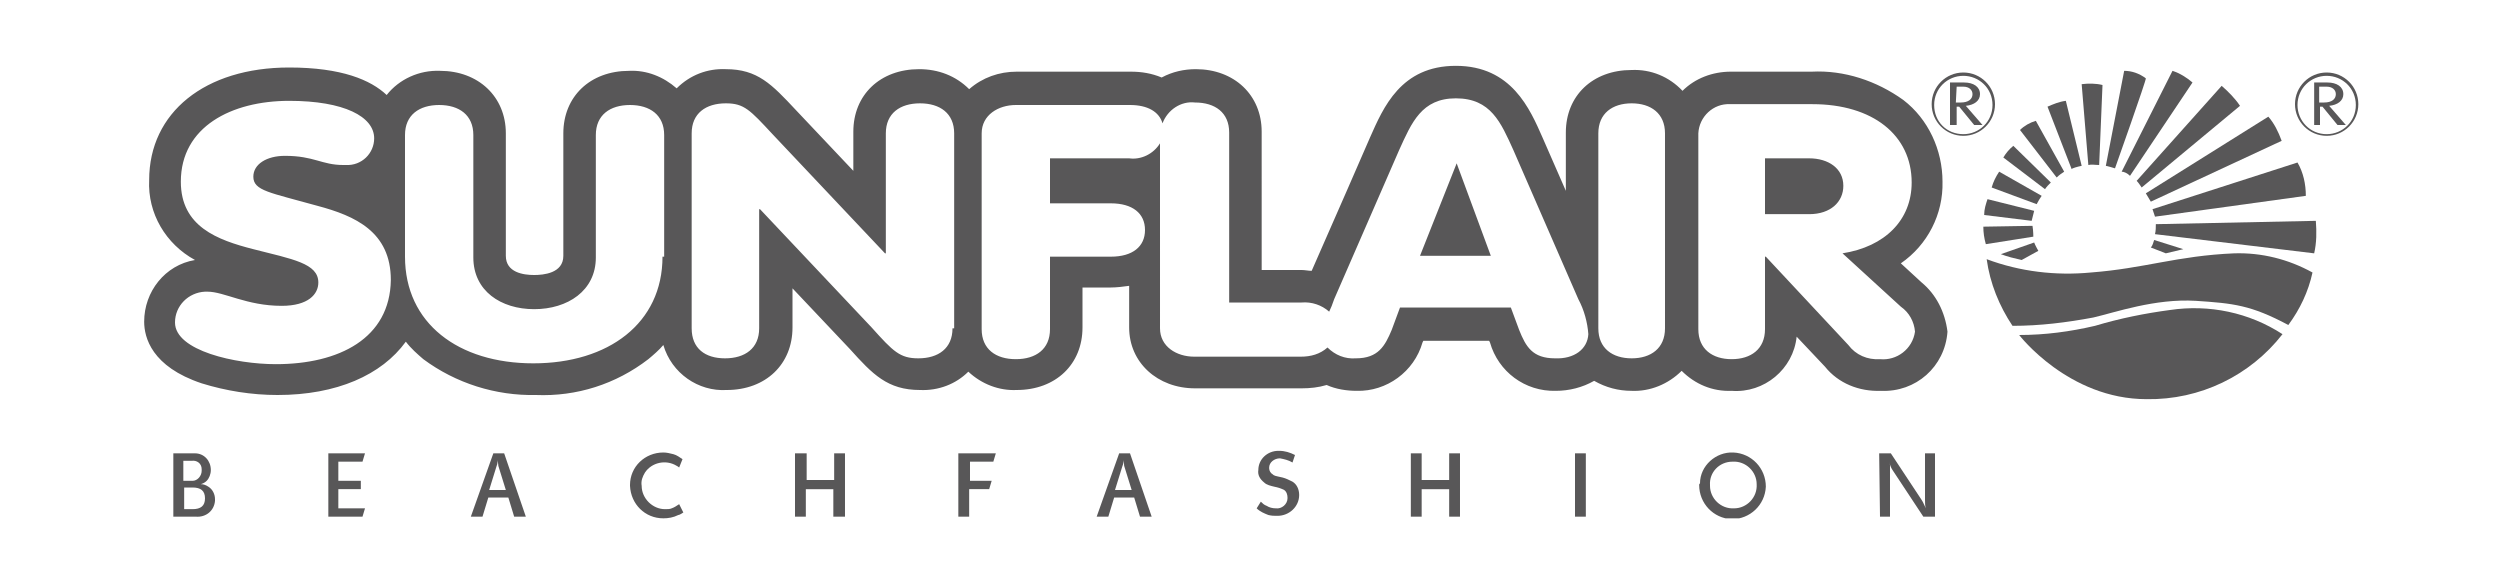 <?xml version="1.0" encoding="utf-8"?>
<!-- Generator: Adobe Illustrator 26.3.1, SVG Export Plug-In . SVG Version: 6.00 Build 0)  -->
<svg version="1.1" id="Ebene_1" xmlns="http://www.w3.org/2000/svg" xmlns:xlink="http://www.w3.org/1999/xlink" x="0px" y="0px"
	 viewBox="0 0 300 70" style="enable-background:new 0 0 300 70;" xml:space="preserve">
<style type="text/css">
	.st0{clip-path:url(#SVGID_00000090262208978593336020000013164733629427338652_);}
	.st1{fill-rule:evenodd;clip-rule:evenodd;fill:#585758;}
	.st2{fill:#585758;}
</style>
<g>
	<defs>
		<rect id="SVGID_1_" x="17" y="7.9" width="266.1" height="54.3"/>
	</defs>
	<clipPath id="SVGID_00000087392160229358410470000004509017768333873580_">
		<use xlink:href="#SVGID_1_"  style="overflow:visible;"/>
	</clipPath>
	
		<g id="Gruppe_204" transform="translate(0 0)" style="clip-path:url(#SVGID_00000087392160229358410470000004509017768333873580_);">
		<path id="Pfad_282" class="st1" d="M234,15h0.8v-2.2l0.3,0l1.8,2.2h1l-2-2.3c1-0.1,1.7-0.6,1.7-1.4c0-0.9-0.8-1.4-1.9-1.4H234
			L234,15z M234.8,10.4h0.8c0.7,0,1.1,0.4,1.1,0.9c0,0.6-0.5,1-1.4,1h-0.6L234.8,10.4z"/>
		<path id="Pfad_283" class="st2" d="M242.3,40.2c0,0,5.9,7.7,15.3,7.7c6.4,0.1,12.4-2.8,16.3-7.8c-4-2.6-8.8-3.6-13.5-2.9
			c-3,0.4-6,1-9,1.9C248.4,39.8,245.4,40.2,242.3,40.2"/>
		<path id="Pfad_284" class="st2" d="M238.4,31.1c0.4,2.9,1.5,5.6,3.1,8c3.3,0,6.5-0.4,9.7-1c2.6-0.6,7.4-2.3,12.3-2
			c4.5,0.3,6.6,0.5,11.1,2.9c1.4-1.9,2.4-4,2.9-6.3c-2.9-1.6-6.1-2.4-9.4-2.3c-6.9,0.3-10.7,1.8-17.2,2.3
			C246.7,33.1,242.4,32.6,238.4,31.1"/>
		<path id="Pfad_285" class="st2" d="M259.9,30.4l2.1-0.5l-3.5-1.1c-0.1,0.3-0.2,0.7-0.4,0.9L259.9,30.4z"/>
		<path id="Pfad_286" class="st2" d="M258.6,28.1l19.1,2.3c0.3-1.3,0.3-2.6,0.2-3.9l-19.2,0.4C258.7,27.3,258.7,27.7,258.6,28.1"/>
		<path id="Pfad_287" class="st2" d="M258.6,26l18.1-2.5c0-1.4-0.3-2.8-1-4l-17.4,5.6C258.4,25.4,258.5,25.7,258.6,26"/>
		<path id="Pfad_288" class="st2" d="M257.5,23.2c0,0,0.3,0.5,0.6,1l15.7-7.3c-0.4-1.1-0.9-2.1-1.6-2.9L257.5,23.2z"/>
		<path id="Pfad_289" class="st2" d="M257,22.5l11.8-9.8c-0.6-0.9-1.4-1.7-2.2-2.4l-10.2,11.4C256.6,21.9,256.8,22.2,257,22.5"/>
		<path id="Pfad_290" class="st2" d="M255.6,21.1l7.5-11.2c-0.7-0.6-1.5-1.1-2.4-1.4l-6.1,12.1C254.9,20.6,255.3,20.8,255.6,21.1"/>
		<path id="Pfad_291" class="st2" d="M257.5,9.4c-0.8-0.6-1.7-0.9-2.6-0.9l-2.2,11.4c0.4,0.1,0.8,0.2,1.1,0.3
			C253.8,20.2,257.6,9.5,257.5,9.4"/>
		<path id="Pfad_292" class="st2" d="M251.9,19.8l0.4-9.6c-0.8-0.2-1.7-0.2-2.5-0.1l0.8,9.7C251,19.7,251.4,19.8,251.9,19.8"/>
		<path id="Pfad_293" class="st2" d="M249.8,19.9l-1.9-7.8c-0.8,0.1-1.5,0.4-2.2,0.7l2.9,7.5C248.6,20.2,249.3,20,249.8,19.9"/>
		<path id="Pfad_294" class="st2" d="M244.3,14.5c-0.7,0.2-1.4,0.6-1.9,1.1l4.4,5.7c0.3-0.3,0.6-0.5,0.9-0.7L244.3,14.5z"/>
		<path id="Pfad_295" class="st2" d="M241.6,17.5c-0.5,0.4-0.9,0.9-1.2,1.4l5,3.8c0.2-0.3,0.4-0.5,0.7-0.8L241.6,17.5z"/>
		<path id="Pfad_296" class="st2" d="M239.9,20.6c-0.4,0.6-0.7,1.2-0.9,1.9l5.4,2c0.2-0.4,0.4-0.7,0.6-1L239.9,20.6z"/>
		<path id="Pfad_297" class="st2" d="M244.1,25.3l-5.6-1.4c-0.2,0.6-0.4,1.2-0.4,1.9l5.7,0.7C243.9,26.1,244,25.7,244.1,25.3"/>
		<path id="Pfad_298" class="st2" d="M243.9,27.1l-5.9,0.1c0,0.7,0.1,1.4,0.3,2.1l5.7-0.9C244,28.4,244,27.7,243.9,27.1"/>
		<path id="Pfad_299" class="st2" d="M240.1,30.5c0.8,0.3,1.6,0.5,2.5,0.7l2-1.1c0,0-0.4-0.7-0.5-1L240.1,30.5z"/>
		<path id="Pfad_300" class="st2" d="M239.4,12.5c0,2.1-1.7,3.8-3.8,3.8c-2.1,0-3.8-1.7-3.8-3.8c0-2.1,1.7-3.8,3.8-3.8
			C237.7,8.7,239.4,10.4,239.4,12.5C239.4,12.5,239.4,12.5,239.4,12.5 M235.6,9.1c-1.9,0-3.5,1.5-3.5,3.5s1.5,3.5,3.5,3.5
			c1.9,0,3.5-1.5,3.5-3.5C239.1,10.6,237.5,9.1,235.6,9.1C235.6,9.1,235.6,9.1,235.6,9.1"/>
		<path id="Pfad_301" class="st1" d="M277.6,15h0.8v-2.2l0.3,0l1.8,2.2h1l-2-2.3c1-0.1,1.7-0.6,1.7-1.4c0-0.9-0.8-1.4-1.9-1.4h-1.6
			V15z M278.4,10.4h0.8c0.7,0,1.1,0.4,1.1,0.9c0,0.6-0.5,1-1.4,1h-0.6V10.4z"/>
		<path id="Pfad_302" class="st2" d="M283,12.5c0,2.1-1.7,3.8-3.8,3.8c-2.1,0-3.8-1.7-3.8-3.8c0-2.1,1.7-3.8,3.8-3.8
			C281.3,8.7,283,10.4,283,12.5 M279.2,9.1c-1.9,0-3.5,1.5-3.5,3.5c0,1.9,1.5,3.5,3.5,3.5c1.9,0,3.5-1.5,3.5-3.5
			C282.7,10.6,281.1,9.1,279.2,9.1"/>
		<path id="Pfad_303" class="st2" d="M174.8,19.6l-4.4,11.1h8.5L174.8,19.6L174.8,19.6z"/>
		<path id="Pfad_304" class="st2" d="M217.1,19h-5.3v6.7h5.3c2.6,0,4.1-1.5,4.1-3.4C221.2,20.2,219.4,19,217.1,19"/>
		<path id="Pfad_305" class="st2" d="M230.6,33.9c0,0-1.2-1.1-2.5-2.3c3.2-2.2,5.1-5.9,5-9.8c0-3.8-1.7-7.5-4.7-9.8
			c-3.2-2.3-7.1-3.6-11-3.4h-9.7c-2.2,0-4.3,0.8-5.8,2.3c-1.6-1.7-3.8-2.6-6.1-2.5c-4.7,0-7.9,3.1-7.9,7.5v7l-2.8-6.4
			c-1.5-3.4-3.7-8.6-10.4-8.6c-6.6,0-8.7,5-10.3,8.6c0,0-5,11.5-7,16c-0.4,0-0.8-0.1-1.2-0.1h-4.8V15.8c0-4.4-3.3-7.5-7.9-7.5
			c-1.4,0-2.8,0.3-4.1,1c-1.2-0.5-2.4-0.7-3.7-0.7h-13.7c-2.1,0-4.1,0.7-5.7,2.1c-1.6-1.6-3.7-2.4-6-2.4c-4.7,0-7.9,3.1-7.9,7.5v4.7
			l-6.9-7.3c-2.9-3.1-4.6-4.9-8.4-4.9c-2.2-0.1-4.3,0.7-5.9,2.3c-1.6-1.4-3.6-2.2-5.7-2.1c-4.7,0-7.9,3.1-7.9,7.5v14.7
			c0,2.1-2.4,2.3-3.5,2.3c-1.3,0-3.4-0.3-3.4-2.3V16c0-4.4-3.3-7.5-7.9-7.5c-2.5-0.1-4.9,1-6.4,2.9c-1.9-1.8-5.4-3.3-11.7-3.3
			c-10.1,0-16.8,5.4-16.8,13.5c-0.2,4,2,7.7,5.5,9.6c-3.6,0.6-6.1,3.8-6.1,7.4c0,1.9,0.9,5.4,6.9,7.4c2.9,0.9,6,1.4,9.1,1.4
			c7.1,0,12.5-2.4,15.4-6.4c0.6,0.8,1.4,1.5,2.1,2.1c3.9,2.9,8.7,4.4,13.5,4.3c4.9,0.2,9.6-1.3,13.5-4.3c0.6-0.5,1.3-1.1,1.8-1.7
			c1,3.4,4.2,5.6,7.6,5.4c4.7,0,7.9-3.1,7.9-7.5v-4.7l6.9,7.3c2.7,3,4.5,4.9,8.4,4.9c2.2,0.1,4.3-0.7,5.8-2.2
			c1.6,1.5,3.7,2.3,5.8,2.2c4.7,0,7.9-3.1,7.9-7.5v-4.8h3.4c0.7,0,1.5-0.1,2.2-0.2v5c0,4.2,3.4,7.3,7.9,7.3h12.8c1,0,2-0.1,3-0.4
			c1.1,0.5,2.4,0.7,3.6,0.7c3.6,0.1,6.9-2.3,7.9-5.8l0,0l0.1-0.2h7.9c0,0,0.1,0.2,0.1,0.2l0,0c1,3.5,4.2,5.9,7.9,5.8
			c1.6,0,3.2-0.4,4.6-1.2c1.4,0.8,2.9,1.2,4.5,1.2c2.2,0.1,4.4-0.8,6-2.4c1.6,1.6,3.7,2.5,6,2.4c3.9,0.3,7.4-2.6,7.8-6.5l3.4,3.6
			c1.6,2,4.1,3,6.7,2.9c4.2,0.2,7.7-2.9,8-7.1C233.4,37.4,232.3,35.3,230.6,33.9 M33.1,43.7c-4.8,0-12.1-1.6-12.1-5
			c0-2,1.6-3.6,3.6-3.7c0.1,0,0.2,0,0.3,0c2,0,4.7,1.7,8.9,1.7c3.2,0,4.4-1.4,4.4-2.8c0-2.3-3.1-2.8-7.8-4c-4.3-1.1-8.7-2.7-8.7-8.1
			c0-6.6,6.1-9.7,13-9.7c6.6,0,10.2,1.9,10.2,4.5c0,1.8-1.5,3.3-3.4,3.2c-0.1,0-0.2,0-0.3,0c-2.6,0-3.5-1.1-7-1.1
			c-2.2,0-3.8,1-3.8,2.5c0,1.7,2,1.9,7.7,3.5c4.5,1.2,8.8,3.1,8.8,8.9C46.8,40.6,40.7,43.7,33.1,43.7 M79.5,30.8
			c0,8-6.5,12.8-15.5,12.8s-15.4-4.8-15.4-12.8V16.2c0-2.4,1.7-3.6,4.1-3.6c2.4,0,4.1,1.2,4.1,3.6v14.7c0,4,3.3,6.2,7.3,6.2
			s7.4-2.2,7.4-6.2V16.2c0-2.4,1.7-3.6,4.1-3.6c2.4,0,4.1,1.2,4.1,3.6V30.8z M114.3,39.4c0,2.4-1.7,3.6-4.1,3.6
			c-2.2,0-3-0.8-5.6-3.7L91.2,25.1h-0.1v14.3c0,2.4-1.7,3.6-4.1,3.6S83,41.8,83,39.4V16c0-2.4,1.7-3.6,4.1-3.6
			c2.2,0,2.9,0.8,5.6,3.7l13.5,14.3h0.1V16c0-2.4,1.7-3.6,4.1-3.6s4.1,1.2,4.1,3.6V39.4z M186.6,43c-2.7,0-3.5-1.4-4.3-3.4l-1-2.7
			h-13.3l-1,2.7c-0.8,1.9-1.6,3.4-4.3,3.4c-1.3,0.1-2.5-0.4-3.4-1.3c-0.9,0.8-2,1.1-3.2,1.1h-12.8c-2.1,0-4.1-1.2-4.1-3.4V17.2
			c-0.8,1.3-2.3,2-3.7,1.8H126v5.4h7.3c2.6,0,4.1,1.2,4.1,3.2s-1.5,3.2-4.1,3.2H126v8.7c0,2.4-1.7,3.6-4.1,3.6s-4.1-1.2-4.1-3.6V16
			c0-2.2,2-3.4,4.1-3.4h13.7c2.1,0,3.5,0.8,3.9,2.2c0.6-1.6,2.2-2.7,3.9-2.5c2.4,0,4.1,1.2,4.1,3.6v20.4h8.7
			c1.2-0.1,2.4,0.3,3.3,1.1c0.2-0.4,0.4-0.9,0.6-1.5l7.8-17.9c1.5-3.3,2.7-6.2,6.8-6.2c4.2,0,5.4,2.9,6.9,6.2l7.8,17.9
			c0.7,1.3,1.1,2.8,1.2,4.2C190.5,41.9,188.9,43.1,186.6,43 M199.8,39.4c0,2.4-1.7,3.6-4,3.6s-4-1.2-4-3.6V16c0-2.4,1.7-3.6,4-3.6
			c2.3,0,4,1.2,4,3.6V39.4z M225.6,43.1c-1.5,0.1-2.9-0.5-3.8-1.7l-9.9-10.6h-0.1v8.7c0,2.4-1.7,3.6-4,3.6c-2.3,0-4-1.2-4-3.6V16
			c0.1-2,1.8-3.6,3.8-3.5c0.1,0,0.1,0,0.2,0h9.7c7.2,0,11.9,3.7,11.9,9.4c0,4.5-3.2,7.7-8.3,8.5l7,6.4c1,0.7,1.6,1.8,1.7,3
			C229.5,41.9,227.6,43.3,225.6,43.1"/>
		<path id="Pfad_306" class="st2" d="M22.1,55.3H23c0.6-0.1,1.2,0.3,1.2,1c0,0.1,0,0.2,0,0.2c0,0.6-0.5,1.2-1.1,1.2
			c-0.1,0-0.1,0-0.2,0h-0.9V55.3z M20.8,62h2.7c1.2,0.1,2.2-0.7,2.3-1.9c0-0.1,0-0.2,0-0.2c0-0.6-0.3-1.2-0.8-1.5
			c-0.3-0.2-0.6-0.3-0.9-0.3c0.3-0.1,0.5-0.2,0.7-0.4c0.3-0.3,0.5-0.8,0.5-1.3c0-1.1-0.8-2-1.9-2c-0.1,0-0.2,0-0.2,0h-2.4V62z
			 M22.1,58.5h1c1,0,1.5,0.4,1.5,1.3c0,0.9-0.5,1.3-1.5,1.3h-1V58.5z"/>
		<path id="Pfad_307" class="st2" d="M39.4,54.4h4.4l-0.3,1h-2.9v2.3h2.7v1h-2.7V61h3.2l-0.3,1h-4.1V54.4z"/>
		<path id="Pfad_308" class="st2" d="M59.6,55.9c0.1-0.2,0.1-0.4,0.1-0.7c0,0.2,0.1,0.4,0.1,0.7l0.9,2.9h-2L59.6,55.9z M56.5,62h1.4
			l0.7-2.3H61l0.7,2.3h1.4l-2.6-7.6h-1.3L56.5,62z"/>
		<path id="Pfad_309" class="st2" d="M81.5,56.1c-0.1-0.1-0.3-0.2-0.3-0.2c-1.3-0.8-3-0.4-3.8,0.8c-0.3,0.5-0.5,1-0.4,1.6
			c0,1.5,1.3,2.8,2.8,2.8c0.3,0,0.6,0,0.8-0.1c0.3-0.1,0.6-0.3,0.9-0.5l0.5,1c-0.3,0.2-0.5,0.3-0.6,0.3c-0.6,0.3-1.2,0.4-1.8,0.4
			c-2.2,0-3.9-1.7-4-3.9c0,0,0,0,0-0.1c0-2.2,1.8-3.9,4-3.9c0.4,0,0.8,0.1,1.2,0.2c0.4,0.1,0.8,0.4,1.1,0.6L81.5,56.1z"/>
		<path id="Pfad_310" class="st2" d="M95.5,54.4h1.3v3.2h3.3v-3.2h1.3V62H100v-3.3h-3.3V62h-1.3V54.4z"/>
		<path id="Pfad_311" class="st2" d="M115.2,54.4h4.3l-0.3,1h-2.8v2.3h2.6l-0.3,1h-2.4V62h-1.3V54.4z"/>
		<path id="Pfad_312" class="st2" d="M134.7,55.9c0.1-0.2,0.1-0.4,0.1-0.7c0,0.2,0.1,0.4,0.1,0.7l0.9,2.9h-2L134.7,55.9z M131.6,62
			h1.4l0.7-2.3h2.4l0.7,2.3h1.4l-2.6-7.6h-1.3L131.6,62z"/>
		<path id="Pfad_313" class="st2" d="M151.3,60.2c0.2,0.2,0.4,0.4,0.7,0.5c0.3,0.2,0.7,0.3,1.1,0.3c0.7,0.1,1.4-0.5,1.4-1.2
			c0,0,0-0.1,0-0.1c0-0.3-0.1-0.7-0.4-0.9c-0.4-0.2-0.7-0.3-1.2-0.4c-0.4-0.1-0.9-0.2-1.2-0.5c-0.5-0.4-0.8-0.9-0.7-1.5
			c0-1.3,1.1-2.3,2.4-2.3c0,0,0.1,0,0.1,0c0.7,0,1.3,0.2,1.9,0.5l-0.3,0.9c-0.5-0.3-1-0.4-1.5-0.5c-0.7,0-1.3,0.5-1.3,1.1
			c0,0,0,0,0,0.1c0,0.3,0.2,0.6,0.4,0.7c0.2,0.2,0.3,0.2,1.2,0.4c0.4,0.1,0.8,0.3,1.2,0.5c0.5,0.3,0.8,0.9,0.8,1.6
			c0,1.4-1.2,2.5-2.6,2.5c0,0-0.1,0-0.1,0c-0.3,0-0.6,0-1-0.1c-0.5-0.2-1-0.4-1.4-0.8L151.3,60.2z"/>
		<path id="Pfad_314" class="st2" d="M169.3,54.4h1.3v3.2h3.3v-3.2h1.3V62h-1.3v-3.3h-3.3V62h-1.3V54.4z"/>
		<rect id="Rechteck_113" x="189" y="54.4" class="st2" width="1.3" height="7.6"/>
		<path id="Pfad_315" class="st2" d="M207.9,55.4c1.6-0.1,2.9,1.2,2.9,2.7c0.1,1.6-1.2,2.9-2.7,2.9c-1.6,0.1-2.9-1.2-2.9-2.7
			c0,0,0-0.1,0-0.1C205.1,56.7,206.3,55.4,207.9,55.4 M203.9,58.2c0,2.2,1.7,4,3.9,4.1c2.2,0,4-1.7,4.1-3.9c0-2.2-1.7-4-3.9-4.1
			c0,0,0,0,0,0c-2.1-0.1-4,1.6-4,3.7C203.9,58.1,203.9,58.1,203.9,58.2"/>
		<path id="Pfad_316" class="st2" d="M225.5,54.4h1.4l3.7,5.6c0.2,0.3,0.3,0.6,0.5,1c-0.1-0.3-0.1-0.7-0.1-1l0-5.6h1.2V62h-1.4
			l-3.7-5.6c-0.2-0.3-0.3-0.6-0.4-1l0.1,0.4l0,0.6l0,5.6h-1.2L225.5,54.4z"/>
	</g>
</g>
</svg>

